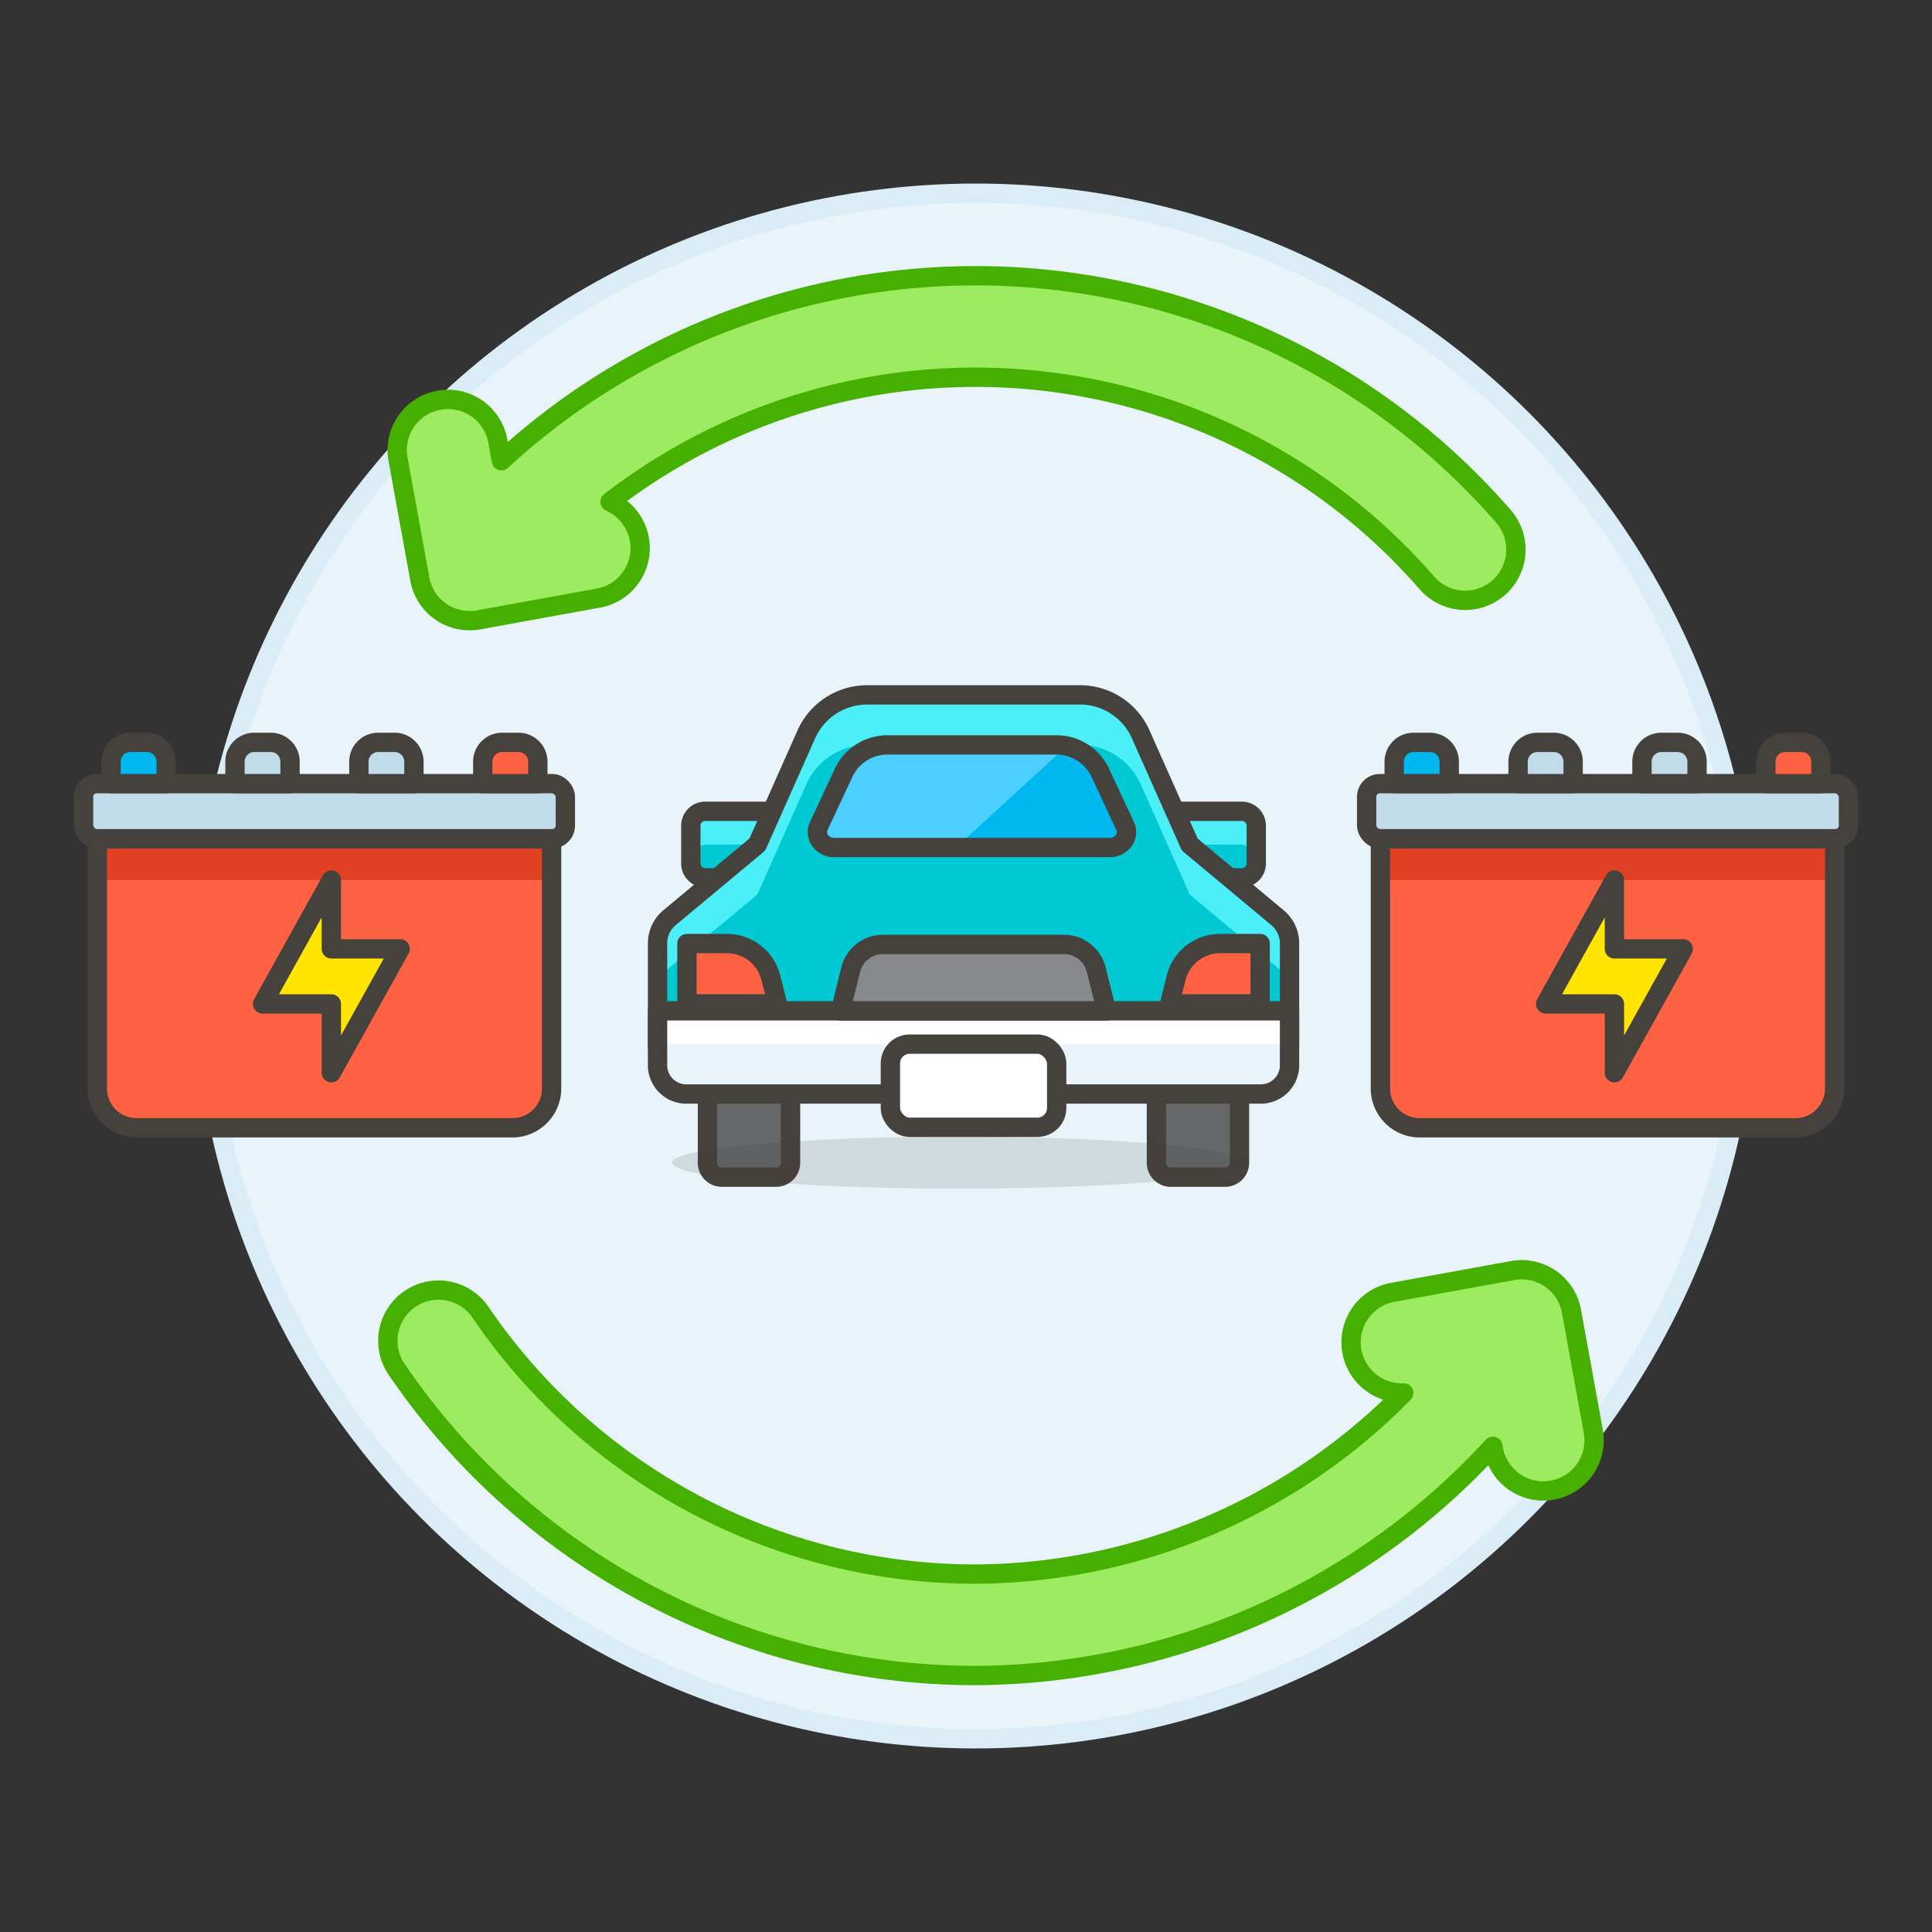 <svg xmlns="http://www.w3.org/2000/svg" viewBox="0 0 100 100"><rect x="0" y="0" width="100" height="100" fill="#333333" stroke="none"/><g class="nc-icon-wrapper"><defs/><circle class="a" cx="50.5" cy="50" r="40" fill="#e8f4fa" stroke="#daedf7" stroke-miterlimit="10"/><path class="b" d="M40.922 45.436H36.5a.744.744 0 0 1-.743-.744v-1.956a.743.743 0 0 1 .743-.743h4.422z" style="" fill="#00c9d4"/><path class="c" d="M36.618 41.993a.86.86 0 0 0-.861.861v1.721a.861.861 0 0 1 .861-.861h4.3v-1.721z" style="" fill="#4aeff7"/><path class="d" d="M40.922 45.436H36.5a.744.744 0 0 1-.743-.744v-1.956a.743.743 0 0 1 .743-.743h4.422z" fill="none" stroke="#45413c" stroke-linecap="round" stroke-linejoin="round"/><path class="b" d="M59.859 45.436h4.421a.744.744 0 0 0 .744-.744v-1.956a.744.744 0 0 0-.744-.743h-4.421z" style="" fill="#00c9d4"/><path class="c" d="M64.163 41.993a.86.86 0 0 1 .861.861v1.721a.861.861 0 0 0-.861-.861h-4.3v-1.721z" style="" fill="#4aeff7"/><path class="d" d="M59.859 45.436h4.421a.744.744 0 0 0 .744-.744v-1.956a.744.744 0 0 0-.744-.743h-4.421z" fill="none" stroke="#45413c" stroke-linecap="round" stroke-linejoin="round"/><path class="b" d="M61.581 43.714l-2.535-5.7a3.443 3.443 0 0 0-3.146-2.047H44.881a3.445 3.445 0 0 0-3.147 2.045l-2.534 5.7-4.545 3.788a1.721 1.721 0 0 0-.62 1.323v5.219a1.722 1.722 0 0 0 1.722 1.722h29.267a1.722 1.722 0 0 0 1.722-1.722v-5.217a1.721 1.721 0 0 0-.62-1.323z" style="" fill="#00c9d4"/><path class="c" d="M66.746 48.825a1.721 1.721 0 0 0-.62-1.323l-4.545-3.788-2.535-5.7a3.441 3.441 0 0 0-3.146-2.047H44.881a3.443 3.443 0 0 0-3.147 2.045l-2.534 5.7-4.545 3.788a1.721 1.721 0 0 0-.62 1.323v2.582a1.719 1.719 0 0 1 .62-1.322L39.2 46.3l2.534-5.7a3.444 3.444 0 0 1 3.147-2.044H55.9a3.442 3.442 0 0 1 3.146 2.044l2.535 5.7 4.545 3.788a1.719 1.719 0 0 1 .62 1.322z" style="" fill="#4aeff7"/><path class="d" d="M61.581 43.714l-2.535-5.7a3.443 3.443 0 0 0-3.146-2.047H44.881a3.445 3.445 0 0 0-3.147 2.045l-2.534 5.7-4.545 3.788a1.721 1.721 0 0 0-.62 1.323v5.219a1.722 1.722 0 0 0 1.722 1.722h29.267a1.722 1.722 0 0 0 1.722-1.722v-5.217a1.721 1.721 0 0 0-.62-1.323z" fill="none" stroke="#45413c" stroke-linecap="round" stroke-linejoin="round"/><path class="e" d="M40.178 60.93h-2.817a.743.743 0 0 1-.743-.743v-4.421h4.3v4.421a.744.744 0 0 1-.74.743z" stroke="#45413c" stroke-linecap="round" stroke-linejoin="round" fill="#656769"/><path class="e" d="M63.42 60.93H60.6a.744.744 0 0 1-.744-.743v-4.421h4.3v4.421a.743.743 0 0 1-.736.743z" stroke="#45413c" stroke-linecap="round" stroke-linejoin="round" fill="#656769"/><path class="f" d="M65.258 56.626H35.522a1.487 1.487 0 0 1-1.487-1.487v-2.817h32.711v2.817a1.487 1.487 0 0 1-1.488 1.487z" style="" fill="#e8f4fa"/><path class="g" d="M34.035 52.322h32.71v1.722h-32.71z" style="" fill="#fff"/><path class="d" d="M65.258 56.626H35.522a1.487 1.487 0 0 1-1.487-1.487v-2.817h32.711v2.817a1.487 1.487 0 0 1-1.488 1.487z" fill="none" stroke="#45413c" stroke-linecap="round" stroke-linejoin="round"/><rect class="h" x="46.086" y="54.044" width="8.608" height="4.304" rx="1" stroke="#45413c" stroke-linecap="round" stroke-linejoin="round" fill="#fff"/><path class="i" d="M57.277 52.322H43.5l.535-2.139a1.721 1.721 0 0 1 1.67-1.3h9.363a1.722 1.722 0 0 1 1.67 1.3z" style="" fill="#87898c"/><path class="d" d="M57.277 52.322H43.5l.535-2.139a1.721 1.721 0 0 1 1.67-1.3h9.363a1.722 1.722 0 0 1 1.67 1.3z" fill="none" stroke="#45413c" stroke-linecap="round" stroke-linejoin="round"/><path class="j" d="M54.638 38.557h-8.659a2.5 2.5 0 0 0-2.283 1.38l-1.316 2.815a.744.744 0 0 0 .074.757.9.9 0 0 0 .73.36h14.25a.894.894 0 0 0 .729-.36.744.744 0 0 0 .074-.757l-1.316-2.815a2.5 2.5 0 0 0-2.283-1.38z" style="" fill="#00b8f0"/><path class="k" d="M49.481 43.869h-6.3a.9.9 0 0 1-.73-.36.744.744 0 0 1-.074-.757l1.323-2.815a2.5 2.5 0 0 1 2.283-1.38h8.659a2.692 2.692 0 0 1 .571.061z" style="" fill="#4acfff"/><path class="d" d="M54.638 38.557h-8.659a2.5 2.5 0 0 0-2.283 1.38l-1.316 2.815a.744.744 0 0 0 .074.757.9.9 0 0 0 .73.36h14.25a.894.894 0 0 0 .729-.36.744.744 0 0 0 .074-.757l-1.316-2.815a2.5 2.5 0 0 0-2.283-1.38z" fill="none" stroke="#45413c" stroke-linecap="round" stroke-linejoin="round"/><ellipse class="l" cx="49.61" cy="60.178" rx="14.835" ry="1.347" fill="#45413c" opacity="0.15"/><g><path class="m" d="M92.927 58.375H73.486a2.035 2.035 0 0 1-2.036-2.036V43.413h23.513v12.926a2.036 2.036 0 0 1-2.036 2.036z" style="" fill="#ff6242"/><path class="n" d="M71.45 43.413h23.513v2.137H71.45z" style="" fill="#e04122"/><path class="d" d="M92.927 58.375H73.486a2.035 2.035 0 0 1-2.036-2.036V43.413h23.513v12.926a2.036 2.036 0 0 1-2.036 2.036z" fill="none" stroke="#45413c" stroke-linecap="round" stroke-linejoin="round"/><rect class="o" x="70.738" y="40.562" width="24.938" height="2.85" rx=".679" style="" fill="#c0dceb"/><rect class="d" x="70.738" y="40.562" width="24.938" height="2.85" rx=".679" fill="none" stroke="#45413c" stroke-linecap="round" stroke-linejoin="round"/><path class="p" d="M75.013 40.562h-2.85v-1.137a1 1 0 0 1 1-1h.851a1 1 0 0 1 1 1z" stroke="#45413c" stroke-linecap="round" stroke-linejoin="round" fill="#00b8f0"/><path class="q" d="M94.25 40.562H91.4v-1.137a1 1 0 0 1 1-1h.85a1 1 0 0 1 1 1z" stroke="#45413c" stroke-linecap="round" stroke-linejoin="round" fill="#ff6242"/><path class="r" d="M87.838 40.562h-2.85v-1.137a1 1 0 0 1 1-1h.851a1 1 0 0 1 1 1z" stroke="#45413c" stroke-linecap="round" stroke-linejoin="round" fill="#c0dceb"/><path class="r" d="M81.425 40.562h-2.85v-1.137a1 1 0 0 1 1-1h.85a1 1 0 0 1 1 1z" stroke="#45413c" stroke-linecap="round" stroke-linejoin="round" fill="#c0dceb"/><path class="s" d="M83.562 45.55L80 51.963h3.562v3.562l3.563-6.412h-3.563V45.55z" stroke="#45413c" stroke-linecap="round" stroke-linejoin="round" fill="#ffe500"/></g><g><path class="m" d="M26.514 58.375H7.073a2.035 2.035 0 0 1-2.035-2.036V43.413H28.55v12.926a2.035 2.035 0 0 1-2.036 2.036z" style="" fill="#ff6242"/><path class="n" d="M5.038 43.413h23.513v2.137H5.038z" style="" fill="#e04122"/><path class="d" d="M26.514 58.375H7.073a2.035 2.035 0 0 1-2.035-2.036V43.413H28.55v12.926a2.035 2.035 0 0 1-2.036 2.036z" fill="none" stroke="#45413c" stroke-linecap="round" stroke-linejoin="round"/><rect class="o" x="4.325" y="40.562" width="24.938" height="2.85" rx=".679" style="" fill="#c0dceb"/><rect class="d" x="4.325" y="40.562" width="24.938" height="2.85" rx=".679" fill="none" stroke="#45413c" stroke-linecap="round" stroke-linejoin="round"/><path class="p" d="M8.6 40.562H5.75v-1.137a1 1 0 0 1 1-1h.85a1 1 0 0 1 1 1z" stroke="#45413c" stroke-linecap="round" stroke-linejoin="round" fill="#00b8f0"/><path class="q" d="M27.838 40.562h-2.85v-1.137a1 1 0 0 1 1-1h.851a1 1 0 0 1 1 1z" stroke="#45413c" stroke-linecap="round" stroke-linejoin="round" fill="#ff6242"/><path class="r" d="M21.425 40.562h-2.85v-1.137a1 1 0 0 1 1-1h.85a1 1 0 0 1 1 1z" stroke="#45413c" stroke-linecap="round" stroke-linejoin="round" fill="#c0dceb"/><path class="r" d="M15.013 40.562h-2.85v-1.137a1 1 0 0 1 1-1h.85a1 1 0 0 1 1 1z" stroke="#45413c" stroke-linecap="round" stroke-linejoin="round" fill="#c0dceb"/><path class="s" d="M17.15 45.55l-3.562 6.413h3.562v3.562l3.563-6.412H17.15V45.55z" stroke="#45413c" stroke-linecap="round" stroke-linejoin="round" fill="#ffe500"/></g><path class="t" d="M50.484 86.725A36.233 36.233 0 0 1 20.531 70.88a2.625 2.625 0 0 1 4.338-2.958 30.981 30.981 0 0 0 25.615 13.553A31.3 31.3 0 0 0 72.659 72.1h-.107a2.625 2.625 0 0 1-.463-5.208l6.2-1.127a2.514 2.514 0 0 1 .475-.044 2.619 2.619 0 0 1 2.577 2.156l1.127 6.2a2.626 2.626 0 0 1-2.113 3.051 2.579 2.579 0 0 1-.471.043 2.621 2.621 0 0 1-2.584-2.154l-.029-.158a36.6 36.6 0 0 1-26.787 11.866z" stroke-linecap="round" stroke-linejoin="round" fill="#9ceb60" stroke="#46b000"/><path class="t" d="M24.309 32.125a2.62 2.62 0 0 1-2.581-2.156l-1.126-6.2a2.623 2.623 0 0 1 2.112-3.051 2.509 2.509 0 0 1 .473-.045 2.622 2.622 0 0 1 2.579 2.157l.186 1.018a36.221 36.221 0 0 1 51.864 2.875 2.625 2.625 0 0 1-3.958 3.45 30.969 30.969 0 0 0-42.284-4.2 2.626 2.626 0 0 1-.6 4.984l-6.2 1.127a2.56 2.56 0 0 1-.465.041z" stroke-linecap="round" stroke-linejoin="round" fill="#9ceb60" stroke="#46b000"/><path class="q" d="M60.54 51.962h4.685v-3.123H63.15a2.343 2.343 0 0 0-2.273 1.774z" stroke="#45413c" stroke-linecap="round" stroke-linejoin="round" fill="#ff6242"/><path class="q" d="M40.24 51.962h-4.684v-3.123h2.075a2.343 2.343 0 0 1 2.269 1.774z" stroke="#45413c" stroke-linecap="round" stroke-linejoin="round" fill="#ff6242"/></g></svg>
